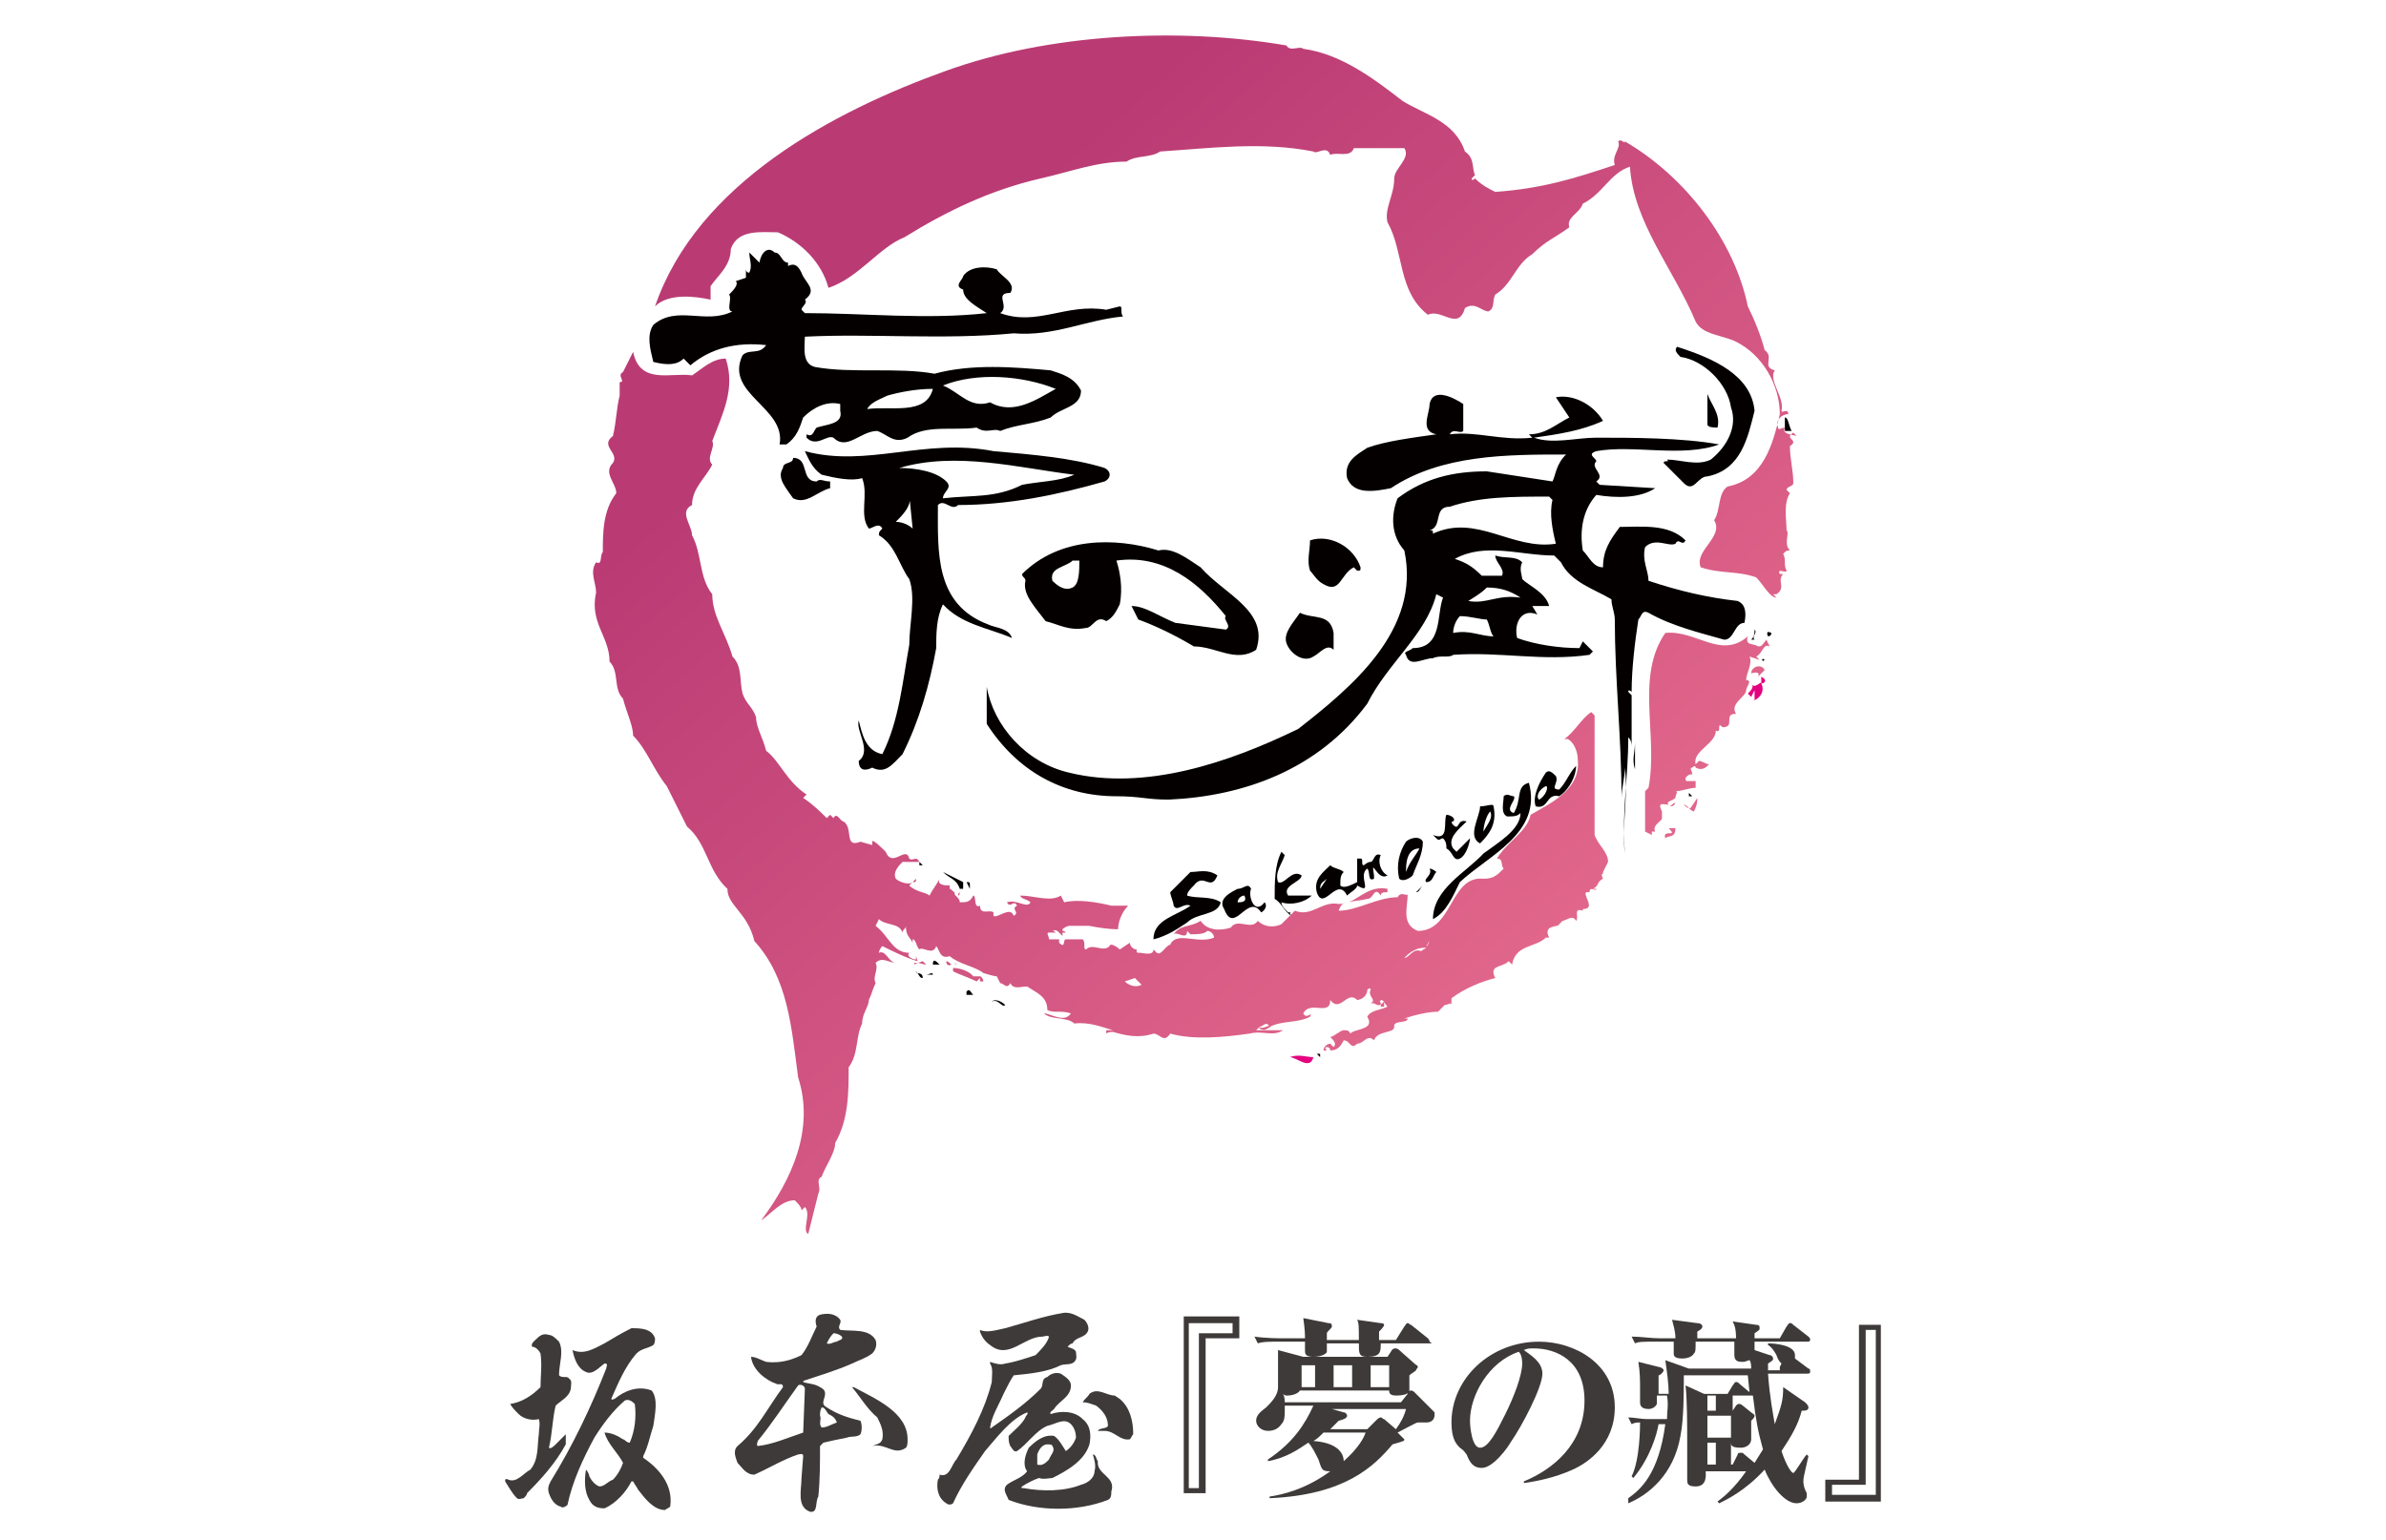 <?xml version="1.0" encoding="utf-8"?>
<!-- Generator: Adobe Illustrator 26.5.3, SVG Export Plug-In . SVG Version: 6.00 Build 0)  -->
<svg version="1.1" id="レイヤー_1" xmlns="http://www.w3.org/2000/svg" xmlns:xlink="http://www.w3.org/1999/xlink" x="0px"
	 y="0px" viewBox="0 0 141.7 91.5" style="enable-background:new 0 0 141.7 91.5;" xml:space="preserve">
<style type="text/css">
	.st0{fill:#3E3A39;}
	.st1{fill:#040000;}
	.st2{fill:#E4007F;}
	.st3{fill:url(#SVGID_1_);}
	.st4{fill:url(#SVGID_00000084498735661592791310000011685243563909966520_);}
	.st5{fill:url(#SVGID_00000127027689596537210350000015513665280877760144_);}
	.st6{fill:url(#SVGID_00000070803491943385812010000013322857122178921121_);}
	.st7{fill:url(#SVGID_00000029022308277936669140000002140282408400679059_);}
	.st8{fill:url(#SVGID_00000054259783560634394420000018285652181049515139_);}
	.st9{fill:url(#SVGID_00000181778702895013316360000017271394722215855493_);}
	.st10{fill:url(#SVGID_00000145029346527472960050000014561295225082634393_);}
	.st11{fill:url(#SVGID_00000139251511066377039260000012074901159693186439_);}
	.st12{fill:url(#SVGID_00000132788596567748424880000005129983114451154869_);}
	.st13{fill:url(#SVGID_00000173871786822658905670000014464553119073748617_);}
	.st14{fill:url(#SVGID_00000040572797033525697640000002504403233939795082_);}
	.st15{fill:url(#SVGID_00000042010595022303814080000003708303935924262817_);}
	.st16{fill:url(#SVGID_00000166647540566612353100000003274613668575191183_);}
	.st17{fill:url(#SVGID_00000056413478721746407540000002085510552231644565_);}
	.st18{fill:url(#SVGID_00000104705724201850520040000011923567846130053564_);}
	.st19{fill:url(#SVGID_00000122001517766623432400000008124505259228167324_);}
	.st20{fill:url(#SVGID_00000104706167921919663530000000825091964161016217_);}
	.st21{fill:url(#SVGID_00000008845657249063783390000000757058694855958144_);}
	.st22{fill:url(#SVGID_00000170242574313501595490000004297621923056365981_);}
	.st23{fill:url(#SVGID_00000093861219249775806100000010639941727603115649_);}
	.st24{fill:url(#SVGID_00000089567225587399166020000016209742948266339466_);}
	.st25{fill:url(#SVGID_00000124857635903767074010000000965689201747489975_);}
</style>
<g>
	<g>
		<path class="st0" d="M49.1,83.6c-0.4-0.2-0.1-0.5-0.1-0.8c0-0.2-0.1-0.3-0.3-0.4c-0.3-0.2-0.7-0.2-1-0.3c0-0.1,0.1-0.1,0.1-0.1
			c0.9-0.3,1.9-0.6,2.8-1c0.4-0.2,0.8-0.3,1.2-0.6c0.2-0.2,0.3-0.5,0.2-0.8c-0.4-0.7-1.4-0.5-2.1-0.6c-0.2-0.2,0.1-0.4,0-0.6
			c-0.3-0.4-0.8-0.4-1.2-0.3c-0.3,0.1-0.3,0.4-0.2,0.7c-0.3,0.6-0.5,1.2-0.9,1.7c-0.6,0.3-1.3,0.5-2.1,0.4c-0.3-0.1-0.6-0.3-0.9-0.3
			c0.1,0.8,0.9,1.4,1.5,1.6c0.1,0.1,0.4-0.1,0.4,0.2c-0.9,1.2-1.5,2.5-2.7,3.5c-0.3,0.3-0.1,0.7,0,1c0.3,0.3,0.5,0.7,1,0.7
			c0.9-0.4,1.7-0.9,2.6-1.2c0.1,0,0.3-0.1,0.3,0.1l-0.1,1.3c0,0.7-0.3,1.7,0.5,2c0.5,0.1,0.3-0.6,0.5-0.9c0.1-1,0.1-2,0.1-3l0.2-0.2
			c0.4-0.1,0.9-0.2,1.4-0.3c0.2-0.1,0.6,0,0.8-0.2c0.1-0.2,0.1-0.6,0-0.8C50.3,84.2,49.7,84,49.1,83.6z M49.5,79.2
			c0.2,0,0.4,0.1,0.5,0.2c0.1,0.2-0.2,0.2-0.3,0.3c-0.2,0-0.4,0.2-0.6,0.1C49.2,79.6,49.3,79.4,49.5,79.2z M47.7,85.1
			c-0.9,0.3-1.8,0.7-2.7,0.8c-0.1-0.1,0-0.2,0-0.3c0.9-1.1,1.6-2.2,2.4-3.3c0.1-0.1,0.4,0,0.4,0.2L47.7,85.1z M49.7,84.5
			c-0.3,0.1-0.6,0.3-0.9,0.3c-0.2-0.2,0-0.5-0.1-0.7c0-0.2,0-0.3,0.1-0.5c0.2,0,0.3,0.3,0.4,0.4C49.4,84.1,49.6,84.2,49.7,84.5
			L49.7,84.5z"/>
		<path class="st0" d="M65.2,86.8c-0.1-0.1-0.1-0.4-0.3-0.4c0.1,0.3,0.2,0.7,0.1,1c0,0.4-0.4,0.7-0.8,0.8c-1,0.4-2.3,0.4-3.4,0.2
			c-0.1,0-0.2,0-0.1-0.1c0.3-0.2,0.7-0.4,1-0.5c0.3,0.1,0.6,0,0.8,0c0.8-0.4,1.9-1,2.2-2c0.1-0.5,0.1-1.1-0.4-1.5
			c-0.5-0.5-1.3-0.5-1.9-0.3c-0.1-0.1,0.1-0.2,0.2-0.3c0.3-0.5,1-0.7,1-1.4c0-0.3-0.3-0.5-0.6-0.7c-0.3-0.1-0.6,0-0.8,0.2
			c-0.4,0.1-0.2,0.5-0.4,0.7c-0.9,0.9-1.9,1.6-2.9,2.3c0,0-0.1,0.1-0.1,0c0.1-0.7,0.5-1.3,0.8-2c0.2-0.4,0.4-0.8,0.6-1.1
			c1-0.1,2-0.2,2.8-0.6c0.3-0.1,0.6,0,0.8-0.2c0.2-0.2,0.1-0.4,0.1-0.6c-0.1-0.2-0.3-0.2-0.5-0.3c0.1-0.1,0.2-0.2,0.3-0.2
			c0.2-0.4,0.7-0.3,0.9-0.7c0.1-0.2,0-0.5-0.2-0.7c-0.4-0.2-0.8-0.5-1.3-0.4c-1.2,0.2-2.3,0.6-3.4,0.9c-0.5,0.1-1.1,0.3-1.5,0.1
			l0,0.1c0.1,0.3,0.3,0.6,0.6,0.8c1.1,0.9,2-0.5,3.1-0.5c0.1,0,0.3-0.1,0.4,0c-0.1,0.4-0.5,0.8-0.8,1.1c-0.6,0.2-1.2,0.4-1.8,0.5
			c-0.3,0.1-0.6,0-0.9-0.1v0.1c0.2,0.3,0.1,0.7,0.1,1.1c-0.4,1.6-1.2,3.1-2.1,4.6c-0.3,0.3-0.4,1.1-1,0.9c0,0.1,0,0.2-0.1,0.3
			c-0.1,0.5,0,1.1,0.5,1.4c0.1,0.1,0.3,0.1,0.4,0c0.5-1.1,1.2-2.1,1.9-3.1c0.7-0.8,1.5-1.9,2.5-2.3c0.1,0.1-0.1,0.2-0.1,0.3
			c-0.2,0.4-0.7,0.8-1,1.1c0,0.2,0,0.4,0.1,0.6c0.1,0.1,0.2,0.4,0.4,0.3c0.6-0.4,1.1-1.2,1.8-1.5c0.5-0.1,1-0.5,1.4-0.1
			c0.2,0.2,0.3,0.5,0.3,0.8c-0.1,0.3-0.3,0.6-0.6,0.8c-0.2-0.3-0.4-0.7-0.7-0.9c-0.6-0.1-1.1,0.3-1.5,0.7c-0.2,0.4-0.4,1-0.1,1.4
			c-0.3,0.4-0.8,0.5-1.2,0.8c-0.3,0.3,0,0.6,0.1,0.9c1.8,0.7,4.1,0.7,5.9,0c0.2-0.1,0.2-0.3,0.2-0.5C66.3,87.7,65.1,87.6,65.2,86.8z
			 M61.6,86.4c0.1-0.3,0.3-0.6,0.6-0.6c0.1,0,0.3,0,0.3,0.1c0.2,0.3-0.1,0.5-0.2,0.8c-0.2,0.2-0.4,0.4-0.7,0.3
			C61.6,86.9,61.6,86.6,61.6,86.4z"/>
		<path class="st0" d="M38.2,86.6l0-0.1c0.3-0.6,0.4-1.2,0.6-1.8c0.1-0.7,0.3-1.6-0.1-2.1c-0.8-0.3-1.6,0-2.2,0.5
			c-0.1,0-0.1,0.1-0.2,0c0.4-0.9,0.8-1.9,1.5-2.7c0.3-0.3,0.7-0.3,1-0.5c0.1-0.1,0.1-0.3,0.1-0.4c-0.2-0.6-0.9-0.6-1.4-0.6
			c-0.6,0.3-1.1,0.6-1.6,0.9c-0.6,0.3-1.2,0.7-1.9,0.4c0.1,0.5,0.3,1.1,0.8,1.3c0.4,0.2,0.8-0.3,1.1-0.5l0.1,0c0.1,0.1,0,0.2,0,0.3
			c-0.9,2.3-2,4.6-3.3,6.7c-0.1,0.2-0.2,0.4-0.1,0.7c0.1,0.3,0.3,0.7,0.7,0.8c0.1,0.1,0.3,0,0.4-0.1c0.3-1.4,0.9-2.7,1.6-4
			c0.5-0.8,1.1-1.6,1.8-2.2c0.2-0.1,0.4,0,0.6,0.2c0.1,0.8,0,1.6-0.3,2.3c-0.2,0-0.3-0.2-0.4-0.2c-0.3-0.2-0.7-0.4-1.1-0.4
			c0.2,0.7,0.8,1.2,1.1,1.8c-0.1,0.3-0.3,0.7-0.6,1c-0.3,0.1-0.5,0.4-0.8,0.4c-0.3-0.1-0.5-0.4-0.6-0.6c0-0.1-0.1-0.3-0.2-0.4
			c-0.1,0.6-0.1,1.3,0.2,1.8c0.2,0.4,0.5,0.5,0.9,0.5c0.7-0.3,1.3-1,1.6-1.6h0.1c0.1,0.2,0.2,0.3,0.3,0.5c0.4,0.5,0.9,1.2,1.6,1.2
			c0.1-0.1,0.2-0.1,0.3-0.2C40,88.2,39.1,87.2,38.2,86.6z"/>
		<path class="st0" d="M33.6,85.2c-0.2,0.2-0.4,0.4-0.6,0.6c-0.1,0.1-0.3,0.3-0.4,0.2c0.2-0.8,0.2-1.7,0.4-2.5
			c0.3-0.3,0.8-0.5,0.9-1c0-0.2,0.1-0.5-0.1-0.6c-0.1-0.2-0.4,0-0.6-0.2c0-0.7,0.3-1.4,0-2c-0.2-0.2-0.4-0.4-0.6-0.4
			c-0.3-0.1-0.5,0-0.7,0.2c-0.1,0.1-0.4,0.3-0.3,0.5c0.2,0,0.4,0.2,0.5,0.4c0.1,0.7,0,1.4,0,2c-0.5,0.5-1.1,0.9-1.8,1
			c0.1,0.2,0.3,0.4,0.5,0.6c0.3,0.3,0.8,0.4,1.2,0.3c0.1,0.3,0,0.6,0,0.9c-0.1,0.7,0,1.5-0.5,2.1c-0.4,0.2-0.8,0.8-1.3,0.6
			C30,87.8,30,87.9,30,88c0.2,0.3,0.4,0.7,0.7,1c0.1,0.1,0.3,0,0.4,0c0.1-0.1,0.2-0.2,0.2-0.3c0.9-0.9,1.7-1.8,2.3-2.9
			C33.6,85.6,33.6,85.3,33.6,85.2z"/>
		<path class="st0" d="M50.7,82.4l-0.1,0c0.5,0.6,0.9,1.3,1.5,1.8c0.2,0.4,0.4,0.8,0.3,1.3c-0.1,0.3-0.4,0.3-0.6,0.4c0,0,0,0,0,0
			c0.8-0.2,1.3,0.6,2,0.1c0.1-0.1,0.1-0.3,0.1-0.5C53.9,83.9,52,83.1,50.7,82.4z"/>
		<path class="st0" d="M66.5,83.1l-0.3-0.2c-0.5,0-1-0.5-1.5-0.1c-0.1,0.2-0.3,0.3-0.4,0.5c0.3,0,0.5,0.1,0.8,0.2
			c0.4,0.3,0.7,0.7,0.7,1.2c-0.1,0.2-0.5,0.1-0.6,0.3l0.4,0c0.6,0,0.9,0.6,1.5,0.5c0.1-0.1,0.1-0.2,0.2-0.3
			C67.3,84.4,67.1,83.6,66.5,83.1z"/>
	</g>
	<g>
		<path class="st0" d="M73.6,79.5h-2v9.2h-1.3V78.2h3.3V79.5z M73.3,78.6h-2.7v9.8h0.6v-9.2h2V78.6z"/>
		<path class="st0" d="M84.9,79.8H82c0,0.5,0,0.8-0.8,0.8c-0.5,0-0.5-0.2-0.5-0.8h-1.9c0,0.1,0,0.5,0,0.5c0,0.1-0.3,0.3-0.8,0.3
			c-0.5,0-0.5-0.2-0.5-0.4c0,0,0-0.3,0-0.5h-1.5c-0.7,0-1,0-1.3,0.1l-0.2-0.4c0.7,0.1,1.5,0.1,1.7,0.1h1.3c0-0.2,0-0.5-0.1-1.2
			l1.5,0.3c0.1,0,0.2,0,0.2,0.2c0,0.1-0.3,0.3-0.3,0.4v0.4h1.9c0-0.8,0-1-0.1-1.2l1.4,0.2c0.2,0,0.2,0.1,0.2,0.1
			c0,0.1-0.2,0.3-0.3,0.4v0.5h1l0.5-0.8c0.1-0.1,0.1-0.2,0.2-0.2c0.1,0,0.1,0.1,0.2,0.1l1,0.8c0,0,0.1,0.1,0.1,0.2
			C85.1,79.8,85,79.8,84.9,79.8z M84.7,84.5c-0.1,0-0.1,0-0.5,0c-0.1,0-0.8,0.4-1.2,0.6l0.2,0.2c0.1,0.1,0.2,0.2,0.2,0.2
			c0,0.1,0,0.1-0.7,0.3c-1.1,1.3-2.8,3-7.3,3.2v-0.1c0.7-0.1,2.1-0.4,3.6-1.5c-0.5,0-0.5-0.1-0.7-0.7c-0.2-0.4-0.4-0.8-0.6-1
			c-0.6,0.4-1.3,0.9-2.4,1.1l0-0.1c1.5-1,2.2-2.1,2.7-3.2h-1.7c0,0.1,0,0.2,0,0.3c0,0.3,0,0.6-0.2,0.8c-0.2,0.3-0.5,0.4-0.8,0.4
			c-0.4,0-0.7-0.3-0.7-0.6c0-0.3,0.2-0.5,0.6-0.8c0.3-0.3,0.7-0.7,0.7-1.2h0c0-0.1,0-0.6,0-0.8c0-0.3,0-1.1,0-1.4l1.5,0.4h5l0.2-0.3
			c0.1-0.2,0.2-0.2,0.3-0.2c0.1,0,0.2,0.1,0.2,0.1L84,81c0.1,0.1,0.2,0.1,0.2,0.2c0,0.1-0.1,0.1-0.1,0.2c-0.1,0.1-0.3,0.2-0.4,0.3
			c0,0.1,0,0.9,0,0.9c0,0.3-0.7,0.3-0.8,0.3c-0.4,0-0.4-0.2-0.4-0.3h-5.3c-0.1,0.2-0.5,0.3-0.7,0.3c-0.2,0-0.2,0-0.3-0.1
			c0.1,0.2,0.1,0.4,0.1,0.5h6.9l0.4-0.5c0-0.1,0.1-0.2,0.2-0.2c0.1,0,0.2,0.1,0.2,0.1l1.1,1.1c0.1,0.1,0.1,0.1,0.1,0.2
			C85.2,84.5,84.8,84.5,84.7,84.5z M78.1,81.1h-0.8v1.3h0.8V81.1z M78.6,85.1c-0.2,0.2-0.4,0.4-0.6,0.5c1.4,0.1,1.8,0.7,1.8,1.2
			c0.9-0.8,1.2-1.4,1.3-1.7H78.6z M79.1,83.7l0.7,0.2c0.1,0,0.2,0.1,0.2,0.2c0,0.1-0.1,0.2-0.5,0.3c-0.2,0.2-0.3,0.3-0.5,0.5h2.2
			l0.5-0.5c0.1-0.1,0.2-0.2,0.3-0.2s0.1,0.1,0.2,0.1l0.7,0.6c0.3-0.4,0.5-0.8,0.6-1.2H79.1z M80.3,81.1h-1.1v1.3h1.1V81.1z
			 M82.5,81.1h-1.1v1.3h1.1V81.1z"/>
		<path class="st0" d="M93.4,87.3c-1.1,0.5-2.2,0.7-2.9,0.8l0-0.1c1.7-0.7,3.6-2.2,3.6-4.8c0-2.4-1.7-3.1-3-3.1
			c-0.3,0-0.4,0-0.6,0.1c0.4,0.3,1.1,0.7,1.1,1.4c0,0.8-1.2,3.1-1.9,4.1c-0.1,0.2-1,1.5-1.7,1.5c-0.5,0-0.7-0.3-0.9-0.8
			C87,86.3,87,86.2,86.7,86c-0.2-0.2-0.5-0.5-0.5-1.5c0-2.6,2.3-4.8,5.2-4.8c2.1,0,4.5,1.3,4.5,3.9C95.9,85.8,94.3,86.9,93.4,87.3z
			 M90.2,80.3c-1.8,0.6-2.9,2.6-2.9,4.1c0,0.3,0.1,1.6,0.6,1.6c0.5,0,1-1,1.5-2c0.5-1,1-2.3,1-3C90.4,80.6,90.3,80.4,90.2,80.3z"/>
		<path class="st0" d="M105.7,81.2l0.1-0.2c-0.1-0.1-0.2-0.2-0.3-0.5c-0.1-0.2-0.3-0.5-0.5-0.6l0-0.1c0.4,0,1.6,0.1,1.6,0.7
			c0,0.1,0,0.2,0,0.2l0.8,0.6c0.1,0,0.1,0.1,0.1,0.2c0,0.1-0.1,0.1-0.2,0.1H105c0.1,1.4,0.3,2.4,0.4,3c0.4-1.1,0.5-1.4,0.5-2.2
			l1.3,0.9c0.1,0.1,0.2,0.2,0.2,0.3c0,0.2-0.2,0.2-0.4,0.2c-0.2,0.8-0.6,1.5-1.2,2.4c0.3,0.9,0.6,1.3,0.7,1.3c0.1,0,0.6-0.9,0.8-1.1
			l0.1,0.1c-0.3,1.3-0.3,1.3-0.3,1.5c0,0.3,0.1,0.5,0.2,0.7c0,0.1,0,0.2,0,0.2c0,0.2-0.3,0.4-0.6,0.4c-0.7,0-1.5-1-1.9-2
			c-1.2,1.3-2.3,1.8-2.7,2l-0.1-0.1c0.4-0.3,1-0.8,1.7-1.8h-2.4c0,0.2,0.1,0.9-0.6,0.9c-0.5,0-0.5-0.2-0.5-0.4c0-0.1,0-0.2,0-0.3
			c0-0.7,0-1.7,0-2c0-0.8,0-2.5-0.1-3.3l1.1,0.5h1.4l0.3-0.5c0.1-0.1,0.1-0.2,0.2-0.2c0.1,0,0.1,0,0.2,0.1l0.6,0.5l-0.1-1h-3.8
			c0,1,0,2.6-0.2,3.6c-0.4,2.3-1.9,3.5-3.1,4L96.7,89c0.7-0.5,1.8-1.4,2.2-4.4h-0.4c-0.1,0.6-0.5,2-1.5,3.2l-0.1-0.1
			c0.5-1,0.5-3,0.5-3.2c-0.2,0-0.3,0-0.5,0.1l-0.2-0.4c0.3,0,0.8,0.1,1.1,0.1h1.2c0-0.5,0.1-0.8,0-1.4h-0.6c0,0.1,0,0.4,0,0.5
			c-0.1,0.2-0.3,0.3-0.5,0.3c-0.5,0-0.5-0.3-0.5-0.4c0-0.2,0-0.9,0-1c0-0.2,0-0.8-0.1-1.4l1.2,0.3c0.1,0,0.3,0.1,0.3,0.2
			c0,0.1-0.2,0.3-0.3,0.3v1.1h0.6c0-0.6-0.1-1.3-0.2-2l1.4,0.5h3.7c0-0.1,0-0.4-0.1-0.5c-0.1,0-0.2,0.1-0.4,0.1
			c-0.2,0-0.5,0-0.5-0.4c0-0.1,0-0.7,0-0.8h-2.3c0,0.5,0,0.6-0.1,0.7c-0.1,0.2-0.4,0.3-0.7,0.3c-0.5,0-0.5-0.2-0.5-0.3
			c0-0.1,0-0.6,0-0.7h-1.1c-0.7,0-1,0-1.2,0.1l-0.2-0.4c0.6,0,1.1,0.1,1.7,0.1h0.9c0-0.4-0.1-0.7-0.2-1.1l1.5,0.2
			c0.2,0,0.3,0.1,0.3,0.2c0,0.1-0.1,0.2-0.3,0.3v0.4h2.3c0-0.6-0.1-0.8-0.2-1l1.4,0.2c0.2,0,0.2,0.1,0.2,0.2s0,0.1-0.3,0.3v0.3h1.5
			l0.4-0.7c0.1-0.1,0.1-0.2,0.2-0.2c0.1,0,0.1,0,0.2,0.1l0.9,0.7c0.1,0.1,0.1,0.1,0.1,0.2c0,0.1-0.1,0.1-0.2,0.1h-3.1
			c0,0.2,0,0.3,0,0.5l0.9,0.3c0.1,0,0.2,0.1,0.2,0.2c0,0.1,0,0.1-0.3,0.3c0,0.2,0,0.3,0,0.4H105.7z M101.9,83.8v-0.9h-0.5v0.9H101.9
			z M102.8,85.4v-1.3h-1.4v1.3H102.8z M101.4,85.7V87h0.5v-1.3H101.4z M102.8,85.7V87h0.1l0.3-0.6c0-0.1,0.1-0.1,0.2-0.1
			c0.1,0,0.1,0,0.2,0.1l0.6,0.5c0.2-0.3,0.3-0.5,0.5-0.8c-0.3-1.1-0.4-1.6-0.6-3.2h0h-1.2v0.9l0.2-0.3c0.1-0.1,0.1-0.1,0.2-0.1
			c0,0,0.1,0,0.2,0.1l0.5,0.4c0.1,0.1,0.2,0.1,0.2,0.2c0,0.1-0.1,0.2-0.2,0.3v1.1c0,0.3-0.3,0.5-0.6,0.5
			C102.9,86,102.8,85.9,102.8,85.7L102.8,85.7z"/>
		<path class="st0" d="M108.4,87.9h2v-9.2h1.3v10.5h-3.3V87.9z M108.7,88.8h2.7V79h-0.6v9.2h-2V88.8z"/>
	</g>
</g>
<g>
	<path class="st1" d="M104.2,24.4c-0.4,1.6-0.8,3.5-2.8,3.9c-0.6,0-0.8,1-1.4,0.4l-1.2-1.2c0-0.2,0.4,0,0.2-0.2c0.8,0,1.8,0.4,2.6,0
		c1-0.8,1.6-2,1.2-3.1c-0.2-1.4-1.6-2.8-3-3c-0.2-0.2-0.4-0.4-0.2-0.6C101.8,21.3,104,22.3,104.2,24.4z"/>
	<path class="st1" d="M46,15c0.4,0,0.4,0.6,0.8,0.6v0.2c0.4-0.2,0.6,0,0.8,0.4c0.2,0.6,1,1,0.2,1.6c0.2,0.2-0.2,0.4-0.2,0.6l0.2,0.2
		c3.5,0,7.3,0.4,10.8,0c-0.6-0.4-1.4-0.8-1.4-1.4c-0.6-0.2,0-0.6,0-0.8c0.4-0.6,1.4-0.6,2-0.4c0.2,0.4,1.2,0.8,0.8,1.4
		c-1,0,0,0.8-0.6,1.2c2.2,0.8,3.9-0.6,6.3-0.2l0.8-0.2c0.2,0,0,0.4,0.2,0.6c-2.2,0.2-4.1,1.2-6.5,1c-4.1,0.4-8.5,0-12.4,0.2
		c0,0.6-0.2,1.6,0.6,1.8c2.2,0.4,4.9,0,7.1,0.4c2.2-0.6,4.7-0.4,6.9-0.2c0.6,0.2,1.4,0.4,1.8,1.2c0,1-1.2,1-1.8,1.6
		c-1,0.4-2,0.4-3,0.8c-0.4-0.2-0.8,0.2-1.4-0.2c-1.4,0.2-3-0.2-4.1,0.6c-0.8,0.4-1.2-0.2-1.8-0.4c-1,0-1.8,1.2-2.6,0.4
		c-0.4-0.2-1,0.6-1.6,0v-0.2c0.4,0.2,0.4-0.2,0.6-0.4c0.6-0.2,1.6-0.2,1.4-1v-0.4c-0.8-0.2-1.6,0.2-2.2,0.8c-0.2,0.6-0.4,1.2-1,1.6
		h-0.4c0.4-2.2-3.3-3-2.2-5.3c0.4-0.4,1,0,1.4-0.6c-1.8-0.2-3.3,0.2-4.5,1.2l-0.4-0.4c-0.4,0.4-1,0.4-1.8,0.2
		c-0.2-0.8-0.4-1.6,0-2.2c1.4-1.2,3.1,0,4.7-0.8c-0.4,0,0-0.8-0.2-1c0.2-0.2,0.6-0.6,0.4-0.8l0.6-0.2V16c0,0,0,0.2,0.2,0.2
		c0.2-0.4,0-0.8,0-1.2l0.6,0.6C45.2,15,45.6,14.6,46,15z M56,22.9c1,0.4,1.6,1.4,2.8,1c1.4,0.8,2.8-0.2,3.9-0.8
		C60.7,22.3,58,22.1,56,22.9z M52.7,23.5c-0.4,0.2-1,0.4-1.2,0.8c1.4-0.2,3.5,0.4,3.9-1.2C54.4,23.1,53.4,23.3,52.7,23.5z"/>
	<path class="st1" d="M102,25.4c-0.2,0-0.6,0-0.6-0.2v-1.8C101.6,24,102.2,24.6,102,25.4z"/>
	<path class="st1" d="M106.4,25.6H106v-0.8C106.2,24.8,106.2,25.2,106.4,25.6z"/>
	<path class="st1" d="M48.5,28.6c0.2-0.2,0.4,0,0.8,0V29c-0.8,0.2-1.4,1-2.2,0.6c-0.4-0.6-1-1.2-0.6-1.8c0-0.4,0.6-0.2,0.6-0.6
		C48.1,27.2,47.5,28.6,48.5,28.6z"/>
	<polygon class="st1" points="106,28.2 106,27.6 106,27.8 	"/>
	<path class="st1" d="M65.6,27.8c0.4,0.2,0.4,0.6,0,0.8c-2.8,0.8-5.7,1.4-8.7,1.4c-0.4,0.4-0.8-0.4-1.2,0c0,2.8-0.2,5.9,3,7.1
		c0.4,0.2,1.2,0.2,1.4,0.8c-1.4-0.6-3-0.8-4.1-2c-0.4,0.8-0.4,1.8-0.4,2.6c-0.4,2.2-1,4.3-2,6.3c-0.6,0.6-1,1.2-1.8,0.8
		c-0.4,0.2-0.8,0.2-0.8-0.4c0.8-0.6-0.2-1.8,0-2.4c0.2,0.8,0.4,1.8,1.4,2c1-2,1.2-4.3,1.6-6.5c0-1.2,0.4-2.8,0-3.9
		c-0.6-0.8-0.8-2-1.8-2.6c0-0.2,0-0.2,0.2-0.4c-0.2-0.4-0.6,0-0.8,0c-0.6-0.8,0-2-0.4-3c-0.6,0.2-1.6,0-2.4-0.2
		c-0.6-0.4-0.8-1-1-1.4c3.7,1,7.1-0.8,11.2,0C61.3,27,63.7,27.2,65.6,27.8z M53.4,27.8c1,0,2.2,0.2,2.8,0.8c0.4,0.4-0.2,0.6-0.2,1
		c1.8-0.2,3.1,0,4.7-0.8c1-0.2,2.2-0.2,3.1-0.6C60.5,27.8,56.8,26.8,53.4,27.8z M54,29l-0.2-0.4l0,0C54,28.8,54.2,28.8,54,29z
		 M54,29.4c0.2,0.6-0.4,1.2-0.8,1.6c0.4,0,0.8,0.2,1,0.4L54,29.4z"/>
	<path class="st1" d="M80.8,33.7L80.8,33.7c0,0.2,0,0.2-0.2,0.2l-0.2-0.2c-0.8,0.4-0.8,1.6-1.8,1c-0.4-0.2-0.6-0.6-0.8-0.8
		c-0.2-0.6,0-1.2,0-1.8C79,31.7,80.4,32.5,80.8,33.7z"/>
	<path class="st1" d="M93,32.3v0.4V32.3z"/>
	<path class="st1" d="M71.3,33.7c1.4,1.6,4.1,2.6,3.3,4.9c-1.2,0.8-2.4-0.2-3.7-0.2c-1-0.6-2.2-1.2-3.3-1.6L67.2,36
		c0.8,0,1.6,0.6,2.6,1l3,0.4c0.4-0.2-0.2-0.6,0-0.8c-1.6-2-3.7-3.7-6.5-3.3c0.2,0.6,0.4,1.6,0.2,2.6c-0.2,0.4-0.4,0.8-0.8,1
		c-0.6-0.4-0.8,0.4-1.2,0.4c-1,0.2-1.6-0.2-2.4-0.4c-0.6-0.8-1.4-1.6-1.2-2.4c0-0.2-0.2-0.2-0.2-0.4c2.2-2.2,5.5-2.2,8.1-1.4
		C69.6,32.5,70.4,33.1,71.3,33.7z M71.7,34.9l-3-2C70,33.3,71,33.9,71.7,34.9z M63.7,33.3c-0.4,0.4-1.4,0.4-1.2,1.2
		c0.4,0.4,0.8,0.6,1.2,0.4s0.4-1,0.4-1.6C64.3,33.3,63.9,33.3,63.7,33.3z"/>
	<path class="st1" d="M105.2,36.2C105.4,36.2,105.2,36.2,105.2,36.2H105H105.2z"/>
	<path class="st1" d="M79.2,37.6v1c-0.4-0.4-0.8,0.2-1.2,0.4c-0.6,0.4-1.4-0.2-1.6-0.8c-0.2-0.6,0.4-1.2,0.8-1.8
		C78,36.8,79,36.4,79.2,37.6z"/>
	<g>
		<path class="st1" d="M97.1,45.7v-1.6C97.1,44.7,96.9,45.1,97.1,45.7z"/>
		<path class="st1" d="M97.1,43.9v0.2V43.9z"/>
		<path class="st1" d="M96.3,48.8c0-0.6,0-1.2,0-1.8C96.3,47.7,96.3,48.2,96.3,48.8z"/>
		<path class="st1" d="M103.2,35.7c-1.8-0.2-3.5-0.6-5.3-1.2c0-0.6-0.4-1.2-0.2-2c0.6-0.6,1.4,0,1.8-0.2c0.2-0.4,0.4,0.2,0.6-0.2
			c-1-1-2.6-0.8-3.9-0.8c-0.6,0.8-1,1.4-1,2.4c-0.6,0-0.8-0.6-1.2-1c-0.2-1.2,0-2.4,0.8-3.3c1.2,0.2,2.6,0.2,3.5-0.4L95,28.8
			l-0.2-0.2c0.6-0.4-0.4-0.8,0-1.2c0-0.2-0.6-0.4,0-0.6c2.2-0.4,5.1,0.4,7.3-0.4C99.9,26,96.9,26,94.8,26c-1.2,0-2.6,0.4-3.7,0
			c1.4-0.2,2.8-0.4,4.1-1c-0.6-1-1.8-1.6-2.8-1.4l0.8,1.2c-0.8,0.4-1.4,1-2.4,1L91,26c-1.8,0.2-3.3-0.4-4.9-0.2
			c0.2-0.4,0.6,0,0.8-0.2c0-0.6,0-1.2,0-1.6c-0.6-0.4-1.8-1-2,0c0,0.6-0.6,1.6,0.4,1.8c-1.4,0.2-3,0.4-4.1,0.8
			c-0.6,0.4-1.4,0.8-1.2,1.8c0.4,1,1.6,0.8,2.6,0.6c3-2,6.9-2,10.4-2c-0.6,0.6-0.6,1.2-0.8,1.6L88.3,28c-2,0-3.7,0.4-5.3,1.6
			c-0.4,1-0.4,2.2,0.4,3.1c1,4.7-3.1,8.1-6.3,10.6c-4.1,2-9.1,3.7-13.6,2.6c-2.6-0.6-4.5-2.8-4.9-5.1v2.2c1.8,2.8,4.5,4.3,7.7,4.3
			c1.4,0,1.8,0.2,3.1,0.2c4.5-0.2,8.9-1.8,11.8-5.7c1.2-2.4,3.5-4.1,4.1-6.5l0.4,0.2c-0.4,1,0,3-1.8,3c-0.2,0.2-0.6,0.2-0.4,0.4
			c0.2,0.8,1,0.2,1.6,0.2c0.4-0.2,1,0,1.2-0.2c2.8-0.2,5.3,0.4,8.1,0l0.2-0.2c-0.2-0.2-0.4-0.4-0.6-0.6l-0.2,0.4
			c-1.2,0-2.6-0.2-3.7-0.6l0,0c-0.2-0.8,0.2-1.8,1.2-1.4L91,36h1c-0.2-0.8-1.2-1.2-1.6-1.6c0-0.2-0.2-0.6,0-1
			c-0.4-0.4-1-0.2-1.6-0.4c0,0.4,0.6,0.8,0.4,1.2h-1.2c-0.6-0.6-1-0.8-1.6-1c1.8-1,3.9-0.2,5.9-0.2l0.4,0.4c0.6,1.2,2,1.6,3,2.2
			c0,0.4,0.2,0.8,0.2,1.2c0,3.5,0.4,7.1,0.4,10.6c0-0.6,0.2-1.2,0.2-1.8c0.2,1.8-0.2,3.5,0,5.1c-0.2-2.4,0.2-4.5,0.2-6.9
			c0.2,0.2,0.2,0.4,0.2,0.6v-3.1l-0.2-0.2c0-0.2,0.2,0,0.2,0c0-1.4,0.2-3,0.4-4.3c0.2-0.2,0.2-0.6,0.6-0.4c1.4,0.8,3.1,1.2,4.5,1.6
			c0.6,0,0.6-1,1.2-1C103.8,36,103.4,35.8,103.2,35.7z M88.3,34.9c0.8,0,1.4,0.2,2,0.6c-1.4-0.2-2,0.4-3.1,0.2
			C87.5,35.5,87.9,35.3,88.3,34.9z M86.7,36.6c0.6,0,1.2,0.2,1.6,0.2c0.2,0.4,0.2,0.8,0.4,1c-0.8,0-1.4-0.4-2.4-0.2
			C86.3,37.2,86.5,36.8,86.7,36.6z M85.1,31.7c0-0.2,0-0.2-0.2-0.2c0.8-0.2,0.2-1.4,1.2-1.4c1.8-0.6,3.7-0.6,5.9-0.6l0.2,0.2
			c-0.2,0.8,0,1.8,0.2,2.6C89.8,32.7,87.7,30.5,85.1,31.7z"/>
	</g>
	<path class="st1" d="M104.2,37.4c0.2,0.2-0.2,0.4,0,0.6H104C104.2,37.8,104.2,37.6,104.2,37.4L104.2,37.4z"/>
	<path class="st1" d="M105.2,37.6c0,0.2-0.2,0.2-0.2,0.2S104.8,37.4,105.2,37.6z"/>
	<path class="st1" d="M104.8,39.2L104.8,39.2C104.6,39.4,104.6,39,104.8,39.2v-0.4V39.2L104.8,39.2z"/>
	<path class="st2" d="M104.6,40.6c0.2,0.4,0,0.8-0.4,1V41l-0.2,0.4l-0.2-0.2c0.2-0.2,0.4-0.4,0.2-0.6
		C104.2,41,104.6,40.4,104.6,40.6L104.6,40.6v-0.4l0,0C105,40.4,104.8,40.6,104.6,40.6z"/>
	<rect x="96.9" y="41" class="st1" width="0" height="2"/>
	<path class="st1" d="M90.8,46.5c0.8,3-2.4,4.3-4.1,5.9c-0.4,0.8-0.8,1.8-1.6,2.2c0-1.8,2-2.8,3-3.9c0.8-0.6,2.2-1.4,2.2-2.4
		c-0.2,0.2-0.4,0.2-0.8,0.2c-0.4-0.2-0.2-0.8-0.2-1.2c0.2-0.2,0.4,0,0.6,0c0.2,0.2-0.6,0.8,0,1C90.4,47.5,90,46.7,90.8,46.5
		L90.8,46.5z"/>
	<path class="st1" d="M92.6,46.9c-0.6,0,0-0.4-0.2-0.8c-0.2-0.2-0.4-0.4-0.6-0.2c-0.4,0.6-0.8,1.4-0.6,2c0.8,0.2,0.6-0.8,1.4-0.6
		c0.6-0.4,1-1.2,1-1.8C93.2,45.9,93,46.5,92.6,46.9z M91.4,47.5c-0.2-0.2,0-0.6,0.4-0.8C92,46.7,91.8,47.3,91.4,47.5z"/>
	<path class="st1" d="M100.5,47.3C100.3,47.3,100.3,47.1,100.5,47.3h-0.2v-0.2L100.5,47.3z"/>
	<path class="st1" d="M100.9,47.1C100.9,47.3,100.9,47.3,100.9,47.1L100.9,47.1L100.9,47.1C100.7,46.9,100.9,47.1,100.9,47.1z"/>
	<path class="st1" d="M68.8,47.3H70H68.8z"/>
	<path class="st1" d="M87.9,47.9c0,0.6-0.8,1.8,0,2.2c0.6-0.6,1-1.2,0.8-2.2C88.7,47.7,88.3,47.9,87.9,47.9z M88.1,49.4
		c0-0.4,0.2-1,0.4-1.2C88.7,48.6,88.3,49,88.1,49.4z"/>
	<path class="st1" d="M86.3,48.8c-0.2,0,0,0.2,0,0.2c0.4,0.4,0.2-0.4,0.8-0.2c-0.4,0.4-1.2,1-0.8,1.6l0.2,0.2l0.8-0.8
		c0,0.2-0.2,1-0.6,1.2c-0.4,0.2-0.4-0.4-0.8-0.6c0-0.2,0-0.4-0.2-0.6c-0.2,0-0.2,0.2-0.4,0l-0.2-0.2c1,0.4,0.6-0.8,0.8-1.2
		C86.1,48.4,86.5,48.6,86.3,48.8z"/>
	<rect x="96.3" y="49.4" class="st1" width="0" height="0.4"/>
	<path class="st1" d="M83.5,50c-0.4,0.6-0.6,1.4-0.4,2.2c0.2,0.2,0.6,0,0.8-0.2c0.2-0.6,0.6-1.2,0.6-2C84.3,49.6,83.7,49.8,83.5,50z
		 M83.5,51.8c0-0.4,0-1.4,0.8-1.4C84.1,50.8,83.7,51.2,83.5,51.8z"/>
	<path class="st1" d="M76.3,50.8c-0.2,0.6-0.6,1-0.4,1.6c0.4,0.2,0.8-0.8,1.4-0.4c0,0.4-1.2,0.6-0.8,1.2h1.4
		c-0.4,0.4-1.2,0.6-1.8,0.4c0,0.2,0.2,0.4,0.4,0.6h0.2c0,0-0.2,0,0,0.2c-0.4-0.2-0.6-0.8-1-1c0-1,0-2,0.4-2.8L76.3,50.8z"/>
	<polygon class="st1" points="54.6,51.4 54.6,51.2 54.8,51.4 	"/>
	<path class="st1" d="M85.3,51.8c-0.2,0.2-0.2,0.6-0.6,0.6c-0.2-0.2,0.4-0.4,0.2-0.8C85.1,51.6,85.3,51.8,85.3,51.8z"/>
	<path class="st1" d="M72.3,52c-0.4,1-0.8-0.2-1.4,0.6c-0.2,0.2-0.4,0.4-0.4,0.6c0.6,0.2,1.4,0,2,0.4c-0.2,0.8-1.4,0.6-2,1.2
		c-0.6,0.4-1.2,0.8-2,1c0-1.2,1.4-1.4,2.2-2c-0.4-0.2-0.8,0.4-1,0c0-0.2-0.2-0.6-0.2-0.8l1.2-1.2C71.2,51.8,71.7,51.6,72.3,52z"/>
	<path class="st1" d="M89.3,51.8c-0.4,0,0,0.6-0.6,0.4C88.7,52,89.1,52,89.3,51.8L89.3,51.8z"/>
	<path class="st1" d="M57.2,52.4C57,52.4,57,52.4,57.2,52.4v0.4H57c-0.2-0.6-0.6-0.6-1-1L57.2,52.4z"/>
	<path class="st1" d="M82.4,52c-0.4-0.2-0.6-0.8-0.4-1.2c-0.4-0.2-0.4,0.4-0.6,0.4l0,0c-0.2,0-0.4,0.2-0.4,0.2c-0.2,0,0-0.4-0.2-0.4
		h-0.2v1.4c-0.4,0.2-0.8,0.4-1,0.2c0-0.4,0-0.6,0.2-0.8c-0.2-0.2-0.6-0.2-0.8-0.4c-0.4,0.4-1,0.8-0.8,1.6c0.4,1.2,1.2-1,1.8,0.2
		c0.2-0.2,0.6-0.4,0.6-0.6c1,0.6,0-0.6,0.6-1c0.2,0.2,0,0.8,0.4,0.6V52C81.4,50.8,81.8,52.4,82.4,52c0.2,0,0.4,0,0.4-0.2
		C82.8,52,82.6,52,82.4,52z M78.4,52.8c0-0.4,0.2-0.4,0.4-0.6l0,0L78.4,52.8z"/>
	<path class="st1" d="M57.6,52.6c0,0.2,0,0.2,0,0.2l-0.2-0.4C57.6,52.4,57.6,52.4,57.6,52.6z"/>
	<path class="st1" d="M84.1,53L84.1,53l0.4-0.4C84.3,52.8,84.3,53,84.1,53z"/>
	<path class="st1" d="M75.1,53.6L75.1,53.6c-0.6,0.8-1-0.4-0.8-0.8c-0.2-0.4-0.4,0-0.8,0c-0.4,0.2-1.2,0.6-0.8,1.2
		c0.6,1.6,1.4-1,2.2,0.2C75.1,54.1,75.3,53.8,75.1,53.6z M73.5,53.6c0-0.2,0.2-0.4,0.4-0.4C74.1,53.6,73.7,53.6,73.5,53.6z"/>
	<polygon class="st1" points="62.9,56.3 62.9,56.1 63.1,56.3 	"/>
	<path class="st1" d="M55.8,57.3h-0.4C55.4,56.9,55.6,57.1,55.8,57.3z"/>
	<path class="st1" d="M54.8,58.1c-0.2,0-0.2-0.2-0.4-0.4C54.4,57.9,54.8,57.7,54.8,58.1z"/>
	<path class="st1" d="M55.4,57.9L55.4,57.9H55C55.2,57.9,55.4,57.7,55.4,57.9z"/>
	<polygon class="st1" points="68,58.1 68.2,58.1 68.2,58.1 	"/>
	<path class="st1" d="M57.8,59.1h-0.4v-0.2C57.6,58.7,57.6,58.9,57.8,59.1z"/>
	<path class="st1" d="M59.7,59.7c-0.2,0.2-0.4-0.4-0.8-0.2C59.1,59.3,59.5,59.5,59.7,59.7z"/>
	<path class="st1" d="M65.8,60.2H66H65.8z"/>
	<path class="st1" d="M80.2,60.2h0.4H80.2z"/>
	<g>
		<linearGradient id="SVGID_1_" gradientUnits="userSpaceOnUse" x1="63.896" y1="8.489" x2="109.796" y2="60.128">
			<stop  offset="0" style="stop-color:#BA3B74"/>
			<stop  offset="1" style="stop-color:#EC7291"/>
		</linearGradient>
		<path class="st3" d="M106,25.4c-0.2,0-0.4,0.2-0.4,0c-0.2-0.4,0.2-0.8,0.6-0.8c0-0.4-0.4,0-0.4-0.2c0.2-0.8-0.8-1.8-0.4-2.4
			c-0.8-0.2,0-0.8-0.6-1.2c-0.2-0.8-0.6-1.8-1-2.6c-0.8-3.9-3.7-7.7-7.3-9.8c0,0.2-0.2-0.2-0.4,0c0.2,0.4-0.4,0.8-0.2,1.4
			c-2.4,0.8-4.3,1.4-7.1,1.6c-0.4-0.2-0.8-0.4-1.2-0.8c0,0-0.2,0.2-0.2,0l0.2-0.2c-0.2-0.4,0-1-0.6-1.4c-0.6-1.8-2.4-2.2-3.7-3
			c-1.8-1.4-3.7-2.8-5.9-3.1c-0.2-0.2-0.8,0.2-1-0.2C70,1.6,62.3,2,56.2,4.2c-6.7,2.4-14.8,6.7-17.3,14c0.8-0.8,2.4-0.6,3.3-0.4V17
			c0.4-0.6,1.2-1.2,1.2-2.2c0.4-1.2,1.8-1,2.8-1c1.4,0.6,2.6,1.8,3,3.3c1.8-0.6,3-2.4,4.5-3c2.6-1.6,5.1-2.8,8.1-3.5
			c1.8-0.4,3.3-1,5.1-1c0.6-0.4,1.4-0.2,2-0.6c3-0.2,6.1-0.6,9.1,0c0.2,0.2,0.8-0.4,1,0.2c0.4-0.2,1.2,0.2,1.4-0.4h3
			c0.4,0.6-0.6,1.2-0.6,1.8c0,1-0.6,1.8-0.4,2.6c1,1.8,0.6,4.1,2.4,5.5c0.8-0.4,1.8,1,2.2-0.4c0.6-0.4,1,0.2,1.4,0.2
			c0.4-0.2,0.2-0.6,0.4-1c1-0.6,1.2-1.8,2.2-2.4c0.8-0.8,1.4-1,2.2-1.6c-0.2-0.6,0.6-0.8,0.8-1.4c1.2-0.6,1.6-1.8,2.8-2.2
			c0.2,3.3,2.6,6.1,3.9,9.2c0.4,0.8,1.6,0.8,2.4,1.2c1.6,0.8,2.6,2.6,2.6,4.3c-0.4,1.8-1,3.9-3.1,4.3c-0.6,0.4-0.4,1.4-0.8,2
			c0.6,1-1.2,1.8-0.8,2.8c1.2,0.4,2.2,0.2,3.3,0.6c0.4,0.4,0.8,1.2,1.2,1.2l-0.2-0.2h0.2c0.6-0.4,0-0.8,0.4-1.2h-0.2
			c-0.2-0.4,0.4,0,0.4-0.2c-0.2-0.4,0-0.6-0.2-1c0.2-0.2,0.2-0.2,0.4-0.2c-0.4-0.4,0-1-0.2-1.2c0-0.6-0.2-1.6,0.2-2.2l-0.2-0.2
			c0-0.2,0.4-0.2,0.4-0.4c0-0.8-0.2-1.4-0.2-2.2c0.6-0.4-0.4-0.4,0.2-0.8l0.2,0.2C106.4,25.8,105.8,25.8,106,25.4z"/>
		
			<linearGradient id="SVGID_00000144300711022261831100000010557917635112573625_" gradientUnits="userSpaceOnUse" x1="64.166" y1="8.23" x2="110.079" y2="59.882">
			<stop  offset="0" style="stop-color:#BA3B74"/>
			<stop  offset="1" style="stop-color:#EC7291"/>
		</linearGradient>
		<path style="fill:url(#SVGID_00000144300711022261831100000010557917635112573625_);" d="M99.5,47.7c-0.2,0-0.2,0.2-0.4,0.2
			C99.3,47.9,99.4,47.9,99.5,47.7z"/>
		
			<linearGradient id="SVGID_00000182495283201874447650000001219673923143897736_" gradientUnits="userSpaceOnUse" x1="64.104" y1="8.479" x2="109.891" y2="59.99">
			<stop  offset="0" style="stop-color:#BA3B74"/>
			<stop  offset="1" style="stop-color:#EC7291"/>
		</linearGradient>
		<path style="fill:url(#SVGID_00000182495283201874447650000001219673923143897736_);" d="M99.1,47.8
			C99.1,47.8,99.1,47.8,99.1,47.8C99.1,47.8,99.1,47.9,99.1,47.8C99.1,47.9,99.1,47.8,99.1,47.8z"/>
		
			<linearGradient id="SVGID_00000131349819200546938900000017381728352187866774_" gradientUnits="userSpaceOnUse" x1="67.223" y1="5.532" x2="113.124" y2="57.17">
			<stop  offset="0" style="stop-color:#BA3B74"/>
			<stop  offset="1" style="stop-color:#EC7291"/>
		</linearGradient>
		<path style="fill:url(#SVGID_00000131349819200546938900000017381728352187866774_);" d="M104.4,38.4c-0.2-0.2-0.8,0-0.6-0.6
			c-1.6,1.4-3.1-0.4-4.9-0.2c-1.8,2.6-0.4,6.1-1,9.2l-0.2,0.2v2.4l0.4,0.2v-0.2h0.2c-0.2-0.4,0.4-0.6,0.4-0.8v-0.4
			c-0.3-0.6,0.1-0.4,0.4-0.4c-0.2-0.2,0.2-0.2,0.4-0.4c0-0.2,0.2-0.4,0-0.4c0.4,0,0.8-0.2,1.2-0.2c0,0,0-0.2,0-0.4h-0.4
			c-0.2,0-0.2,0-0.2-0.2c0.2-0.2,0.2-0.2,0.4-0.2c0-0.2-0.2-0.4,0-0.4c0.2-0.2,0.2,0,0.2,0c0.4,0.2,0.6,0,0.8-0.2
			c-0.2,0-0.4-0.2-0.6-0.2l-0.2,0.2c-0.2-0.8,1.2-1.2,1.2-2c0.4,0.2,0-0.6,0.4-0.2c0.8,0,0-0.8,0.8-0.8c-0.4-0.6,0.6-1,0.6-1.4
			c0-0.2,0.4-0.6,0-0.6c0-0.4,0.4-1,0.2-1.4l0.6,0.2l-0.2-0.2c0.4-0.2,0.4-0.8,0.8-0.6l-0.2-0.4C104.6,38.4,104.6,38.4,104.4,38.4z"
			/>
		
			<linearGradient id="SVGID_00000123408435453373965900000015659084201391934094_" gradientUnits="userSpaceOnUse" x1="70.942" y1="2.227" x2="116.842" y2="53.864">
			<stop  offset="0" style="stop-color:#BA3B74"/>
			<stop  offset="1" style="stop-color:#EC7291"/>
		</linearGradient>
		<path style="fill:url(#SVGID_00000123408435453373965900000015659084201391934094_);" d="M104,40c0,0,0.6-0.2,0.4,0.2l0.4-0.4
			C104.6,39.4,104,39.6,104,40z"/>
		
			<linearGradient id="SVGID_00000008123974686962721170000001724509771434356101_" gradientUnits="userSpaceOnUse" x1="64.597" y1="7.875" x2="110.492" y2="59.507">
			<stop  offset="0" style="stop-color:#BA3B74"/>
			<stop  offset="1" style="stop-color:#EC7291"/>
		</linearGradient>
		<path style="fill:url(#SVGID_00000008123974686962721170000001724509771434356101_);" d="M100.3,48c-0.1-0.1-0.2-0.2-0.3-0.2
			C100.1,47.9,100.2,48,100.3,48z"/>
		
			<linearGradient id="SVGID_00000062893028199401539010000017261485501940761535_" gradientUnits="userSpaceOnUse" x1="64.909" y1="7.586" x2="110.811" y2="59.227">
			<stop  offset="0" style="stop-color:#BA3B74"/>
			<stop  offset="1" style="stop-color:#EC7291"/>
		</linearGradient>
		<path style="fill:url(#SVGID_00000062893028199401539010000017261485501940761535_);" d="M100.3,48c0.1,0.1,0.2,0.2,0.3,0.2
			c0.2-0.4,0.2-0.6,0.2-0.8l-0.4,0.6C100.4,48,100.4,48,100.3,48z"/>
		
			<linearGradient id="SVGID_00000080205690264924076900000012583127043261278652_" gradientUnits="userSpaceOnUse" x1="63.235" y1="9.076" x2="109.136" y2="60.715">
			<stop  offset="0" style="stop-color:#BA3B74"/>
			<stop  offset="1" style="stop-color:#EC7291"/>
		</linearGradient>
		<path style="fill:url(#SVGID_00000080205690264924076900000012583127043261278652_);" d="M98.9,49.8c0.2-0.2,0.6,0,0.6-0.6h-0.4
			C99.7,49.8,98.7,49.2,98.9,49.8z"/>
		
			<linearGradient id="SVGID_00000092426959291771414570000017655068003953167002_" gradientUnits="userSpaceOnUse" x1="34.414" y1="34.688" x2="80.323" y2="86.335">
			<stop  offset="0" style="stop-color:#BA3B74"/>
			<stop  offset="1" style="stop-color:#EC7291"/>
		</linearGradient>
		<path style="fill:url(#SVGID_00000092426959291771414570000017655068003953167002_);" d="M54.5,57.2c-0.1,0-0.1,0-0.2,0l0,0.1
			L54.5,57.2z"/>
		
			<linearGradient id="SVGID_00000087412870490943488290000011177704018837052840_" gradientUnits="userSpaceOnUse" x1="36.808" y1="32.572" x2="82.703" y2="84.204">
			<stop  offset="0" style="stop-color:#BA3B74"/>
			<stop  offset="1" style="stop-color:#EC7291"/>
		</linearGradient>
		<path style="fill:url(#SVGID_00000087412870490943488290000011177704018837052840_);" d="M54.4,52.2l-0.2,0.2
			C54.4,52.4,54.4,52.4,54.4,52.2z"/>
		
			<linearGradient id="SVGID_00000165199779858651441860000010588784618114011013_" gradientUnits="userSpaceOnUse" x1="34.582" y1="34.545" x2="80.484" y2="86.185">
			<stop  offset="0" style="stop-color:#BA3B74"/>
			<stop  offset="1" style="stop-color:#EC7291"/>
		</linearGradient>
		<path style="fill:url(#SVGID_00000165199779858651441860000010588784618114011013_);" d="M54.8,57.1l-0.3,0.1
			c0.2,0,0.3,0.1,0.5,0.1L54.8,57.1z"/>
		
			<linearGradient id="SVGID_00000015341028474686781890000005811805113886197418_" gradientUnits="userSpaceOnUse" x1="35.479" y1="33.75" x2="81.378" y2="85.387">
			<stop  offset="0" style="stop-color:#BA3B74"/>
			<stop  offset="1" style="stop-color:#EC7291"/>
		</linearGradient>
		<path style="fill:url(#SVGID_00000015341028474686781890000005811805113886197418_);" d="M56.5,57.3c-0.1-0.1-0.2-0.2-0.3-0.2
			C56.2,57.3,56.3,57.4,56.5,57.3z"/>
		
			<linearGradient id="SVGID_00000029003373692423047520000011686603115635863192_" gradientUnits="userSpaceOnUse" x1="59.783" y1="12.12" x2="105.7" y2="63.777">
			<stop  offset="0" style="stop-color:#BA3B74"/>
			<stop  offset="1" style="stop-color:#EC7291"/>
		</linearGradient>
		<path style="fill:url(#SVGID_00000029003373692423047520000011686603115635863192_);" d="M95.2,51.8c0,0-0.1,0-0.2,0.1
			C95,51.9,95.2,51.8,95.2,51.8z"/>
		
			<linearGradient id="SVGID_00000054244836883130357460000004359177453753641126_" gradientUnits="userSpaceOnUse" x1="35.506" y1="33.727" x2="81.404" y2="85.362">
			<stop  offset="0" style="stop-color:#BA3B74"/>
			<stop  offset="1" style="stop-color:#EC7291"/>
		</linearGradient>
		<path style="fill:url(#SVGID_00000054244836883130357460000004359177453753641126_);" d="M56.2,57.1
			C56.2,57.1,56.2,57.1,56.2,57.1c0-0.1,0-0.1,0-0.2V57.1z"/>
		
			<linearGradient id="SVGID_00000181783285902487371530000002294945162898618504_" gradientUnits="userSpaceOnUse" x1="37.883" y1="31.62" x2="83.773" y2="83.247">
			<stop  offset="0" style="stop-color:#BA3B74"/>
			<stop  offset="1" style="stop-color:#EC7291"/>
		</linearGradient>
		<path style="fill:url(#SVGID_00000181783285902487371530000002294945162898618504_);" d="M57,53c-0.1,0.1-0.1,0.1-0.1,0.2
			C56.9,53.2,57,53.2,57,53z"/>
		
			<linearGradient id="SVGID_00000151545953113111684800000011435038774840993690_" gradientUnits="userSpaceOnUse" x1="42.955" y1="27.103" x2="88.856" y2="78.742">
			<stop  offset="0" style="stop-color:#BA3B74"/>
			<stop  offset="1" style="stop-color:#EC7291"/>
		</linearGradient>
		<path style="fill:url(#SVGID_00000151545953113111684800000011435038774840993690_);" d="M95.5,51.2c0-0.6-0.6-1-0.8-1.6v-7.1
			l-0.2-0.2c-0.6,0.4-1,1.2-1.6,1.6h0.2c0.4,0.2,0.6,0.8,0.6,1.2c0.2,1.8-1.6,2.6-2.8,3.3c-0.2,1-1.4,1.6-2,2.6
			c0.4,0,0.2,0.4,0.4,0.6c-0.4,0.4-0.6,0.6-1.2,0.6c-2-0.2-1.8,3.1-3.9,3.1c-1-0.4-0.6-1.4-0.6-2.2c0,0.2-0.4-0.2-0.6,0.2
			c-1.2,0-2.4,0.8-3.5,0.8c0.1-0.3,0.2-0.4,0.4-0.5c-0.1,0.1-0.3,0.1-0.4,0.1c-1-0.2-1.6,0.8-2.6,0.4l-0.8,0.8
			c-0.4,0.2-1,0.2-1.4-0.2c-0.4,0.6-1.2-0.2-1.6,0.4c-0.6,0.2-1.4,0.2-1.8-0.4c-0.6,0.4-1.2,0.2-1.6,0.8c0.2-0.2,0.8,0.4,0.8-0.2
			l0.2,0.2c0.4,0,0.8,0,1-0.2c0.2,0,0.4,0.2,0.4,0.4c-1,0.4-2.2-0.4-2.6,0.4l0.1,0c-0.4,0-0.6,0.7-0.9,0.5l-0.2-0.2
			c0,0.4-0.6,0.2-0.8,0.2c-0.2,0-0.2,0-0.2-0.2c-0.2,0-0.4-0.2-0.4-0.4l-0.6,0.4c-0.2-0.2-0.6-0.4-0.6-0.2c-0.4,0.4-1-0.2-1.4,0.2
			c-0.2,0,0-0.4-0.2-0.6c-0.4,0-0.8,0-1,0s0,0.6-0.4,0.2v-0.2h-0.6c0-0.2-0.2-0.4,0-0.4h0.4c-0.1-0.1-0.1-0.1-0.2-0.1
			c0.2-0.1,0.3,0,0.4,0.1c0,0,0,0,0,0h0c0.1,0.1,0.1,0.1,0.2,0.2v-0.2h0.2c-0.1-0.1-0.1-0.1-0.2-0.1v-0.1c0.1-0.1,0.3-0.2,0.4-0.2
			h1.2c0.5,0.1,1.1,0.2,1.7,0.2c0-0.4,0.2-1,0.6-1.4H66c-0.8-0.2-2-0.4-2.8-0.2l-0.2-0.4c-0.6,0.4-1.6,0-2.4,0
			c0,0.2,0.4,0.2,0.6,0.4c-0.2,0.4-0.8-0.2-1.4,0c0.2,0.4,0.4-0.2,0.6,0.2c-0.4,0.2,0.2,0.4-0.2,0.6c-0.2-0.6-1,0.2-1.2,0v-0.2
			c-0.2-0.2-0.8,0.2-0.8-0.4c-0.4,0.2-0.2-0.6-0.4-0.6c-0.2,0.4-0.4,0.4-0.8,0.4c0-0.3-0.4-0.4-0.3-0.6c-0.1,0-0.2-0.2-0.3-0.2v-0.2
			c-0.2,0-0.8,0-0.6-0.4c-0.2,0.4-0.4,0.6-0.6,1C55,53,54.4,53,54,52.6l0.2-0.2c-0.2,0.2-0.8,0-1-0.2c-0.2-0.4,0.2-0.8,0.4-1h1
			c-0.2-0.4-0.4,0-0.6-0.2c-0.2-0.8-1,0.6-1.4-0.4c-0.2-0.2-0.8-0.8-0.8-0.6v0.2L51.1,50c-1,0.4-0.4-0.8-1-1.2
			c-0.2,0-0.4-0.6-0.6-0.2l-0.2-0.2l-0.2,0.2c-0.4-0.4-0.8-0.8-1.4-1.2l0.2-0.2c-1.2-0.8-1.6-2-2.4-2.6c-0.2-0.8-0.6-1.4-0.6-2
			c-0.2-0.6-0.6-0.8-0.8-1.4c-0.2-0.8,0-1.6-0.6-2.2c-0.4-1.4-1.2-2.4-1.2-3.7c-0.8-1-0.6-2.4-1.2-3.5c0-0.6-0.8-1.4,0-1.8
			c0-1,0.8-1.6,1.2-2.4c-0.4-0.4,0.2-1,0-1.4c0.6-1.6,1.4-3.1,0.8-4.9c-0.8,0-1.4,0.6-2,1c-1.2-0.2-3.1,0.6-3.5-1.4l-0.6,1.2
			c-0.4,0.2,0.2,0.6-0.2,0.6v0.8c-0.2,0.8-0.2,1.6-0.4,2.4c-0.8,0.6,0.4,1,0,1.6c-0.6,0.6,0.2,1.2,0.2,1.8c-0.8,1-0.8,2.4-0.8,3.5
			c-0.2,0.2,0,0.8-0.4,0.6c-0.4,0.6,0,1.2,0,1.8c-0.4,1.8,0.8,2.6,0.8,4.1c0.6,0.6,0.2,1.6,0.8,2.2c0.2,0.8,0.6,1.6,0.6,2.2
			c0.8,0.8,1.2,2,2,3c0.4,0.8,0.8,1.6,1.2,2.4c1.2,1,1.2,2.6,2.4,3.7c0,1,1.2,1.4,1.6,3.1c2,2.2,2.2,5.1,2.6,8.1
			c1,3.1-0.4,6.1-2.2,8.5c0.6-0.4,1.2-1.2,2-1.2c0.2,0.2,0.4,0.4,0.4,0.6l0.2-0.2c0.4,0.4-0.2,1.4,0.2,1.6l0.6-2.4
			c0.2-0.4-0.2-0.8,0.2-1c0.2-0.6,0.8-1.4,0.8-2c0.8-1.4,0.8-3,0.8-4.5c0.6-0.8,0.4-1.8,0.8-2.6c0-0.6,0.4-1,0.4-1.4
			c0.2-0.4,0.2-0.6,0.4-1c-0.2-0.4,0.2-0.8,0-1.2c0.4-0.4,0.8,0,1.2,0c-0.4,0-0.6-0.8-1-0.6c0-0.2,0.2-0.4,0.2-0.4
			c0.6,0.3,1.4,0.7,2.1,0.9l-0.1-0.3c0,0.2,0,0.2,0,0.2c-0.2,0-0.6-0.2-0.4-0.4c-1,0-1.2-1-2-1.6l0.2-0.4c0.4,0.4,1.2,0.2,1.4,0.8
			c0-0.2,0.2-0.2,0.2-0.4c0,0.6,0.2,0.6,0.4,1v-0.2c0.2,0,0.2,0.4,0.4,0.6c0.2-0.2,0.8,0.4,1-0.2c0.2,0.2,0.2,0.8,0.8,0.6
			c0.6,0.5,1.5,0.6,2,1c0.3,0.1,0.7,0.2,0.8,0.2l0.2,0.4c0.2,0,0.4,0.4,0.6,0c0.2,0.4,0.6,0.2,1,0.2c0.6,0.4,1.2,0.6,1.2,1.4
			c0.4,0.2,0.8,0,1.4,0.2c-0.4,0.6-1.2,0-1.6,0c0.4,0.4,1.4,0.2,1.8,0.6c0.9-0.1,1.6,0.2,2.3,0.4c-0.1,0-0.2,0-0.4,0v0.2
			c0.1-0.1,0.3-0.1,0.4-0.1c0.7,0.2,1.5,0.4,2.4,0.1c0.4,0,0.6,0.6,1,0c1.4,0.4,3.3,0.2,4.7,0c0.8-0.2,1.4,0.2,2-0.2h-1.6l0.2-0.2
			c0.2,0,0.4-0.4,0.6,0c0.8-0.4,1.6-0.2,2.4-0.6c0.2-0.4-0.2,0.2-0.4-0.2c0.4-0.8,1.6,0.2,1.6-0.8c0.6,0.8,1-0.6,1.6,0
			c0.2,0,0.6-0.2,0.6-0.6c0.2-0.2,0.2,0,0.2,0c-0.2,0.4,0.4,0.6,0,0.8h0.2c0.3,0.2,0.4,0.1,0.6-0.1c0,0.1,0,0.3,0,0.3H82v-0.2
			c0-0.1-0.1-0.1-0.1-0.1c0,0,0.1,0,0.1-0.1c0.2,0,0.2,0.2,0.4,0.4c-0.4,0.2-1,0.2-1.2,0.6c0.5,0.8-0.8,0.7-1,1
			c-0.1-0.2-0.2-0.2-0.4-0.2c-0.2,0-0.6,0.4-0.8,0.4c0.2,0.2,0.4,0.4,0.2,0.6L79,62c-0.2,0-0.4,0.2-0.4,0.4h0.2c0,0-0.2-0.2,0-0.2
			c0,0,0.2,0,0.2,0.2c0.4,0,0.6-0.2,0.8-0.6c0.4,0,0.4,0.6,0.8,0.2c0.4,0,0.6-0.6,1-0.2c0.2-0.6,1.2-0.4,1.2-0.8c0-0.1,0-0.1,0-0.1
			c0,0,0,0,0,0c0,0,0,0,0,0c0.1-0.3,0.8-0.1,0.8-0.4h-0.2c0.6-0.2,1.4-0.4,2-0.4l0.4-0.4c0.2,0,0.4-0.2,0.4,0v-0.4
			c0.8-0.6,1.8-1,2.6-1.2c-0.4-0.8,0.4-0.6,0.8-1l0.2,0.2c0.2-1.2,1.4-1,2-1.6h0.2c-0.4-0.8,0.6-0.6,0.6-0.8l0.2-0.2
			c0.2,0,0.6-0.4,0.8,0c0.2-0.2-0.2-0.8,0.4-0.6V54c0.8,0,0-0.8,0.2-1h0.2c0-0.4,0.4,0,0.4-0.2h-0.2c0.4-0.2,0.2-0.4,0.6-0.6
			c-0.1-0.2-0.1-0.3,0-0.3c0,0,0,0,0-0.1L95.5,51.2z M66.8,58.3l0.6-0.2l0.4,0.4C67.4,58.7,67,58.5,66.8,58.3z M79.4,55.1
			c0,0,0.1,0.1,0.1,0.1C79.5,55.2,79.5,55.2,79.4,55.1z M83.4,56.9c0.2-0.2,0.6-0.6,1.2-0.6c0,0,0.1,0,0.1,0
			c-0.1,0.1-0.2,0.1-0.3,0.2C83.9,56.3,83.7,56.9,83.4,56.9z M84.7,56.2c0.1-0.1,0.1-0.2,0.2-0.3C84.8,56.1,84.8,56.2,84.7,56.2z"/>
		
			<linearGradient id="SVGID_00000149377720187676819300000014867037689417021859_" gradientUnits="userSpaceOnUse" x1="50.562" y1="20.447" x2="96.382" y2="71.994">
			<stop  offset="0" style="stop-color:#BA3B74"/>
			<stop  offset="1" style="stop-color:#EC7291"/>
		</linearGradient>
		<path style="fill:url(#SVGID_00000149377720187676819300000014867037689417021859_);" d="M80,53.6C80,53.6,80.1,53.6,80,53.6
			C80.1,53.6,80,53.6,80,53.6z"/>
		
			<linearGradient id="SVGID_00000091709027550634478760000011809859063238916489_" gradientUnits="userSpaceOnUse" x1="35.762" y1="33.498" x2="81.662" y2="85.136">
			<stop  offset="0" style="stop-color:#BA3B74"/>
			<stop  offset="1" style="stop-color:#EC7291"/>
		</linearGradient>
		<path style="fill:url(#SVGID_00000091709027550634478760000011809859063238916489_);" d="M56.6,57.5c0,0.1,0,0.1,0,0.2
			c0.4,0.2,1,0.4,1.4,0.6l0.2-0.2v0.2h0.2c0-0.1-0.1-0.3-0.2-0.3c-0.1,0-0.3,0-0.4,0C57.6,57.7,57,57.5,56.6,57.5z"/>
		
			<linearGradient id="SVGID_00000020374596487812391760000009024257598423196320_" gradientUnits="userSpaceOnUse" x1="44.054" y1="26.125" x2="89.956" y2="77.765">
			<stop  offset="0" style="stop-color:#BA3B74"/>
			<stop  offset="1" style="stop-color:#EC7291"/>
		</linearGradient>
		<path style="fill:url(#SVGID_00000020374596487812391760000009024257598423196320_);" d="M74.7,61c0.4,0.4,0.6,0,0.8,0
			C75.3,60.8,75.1,61.2,74.7,61z"/>
		
			<linearGradient id="SVGID_00000135666117091383553270000008995717639709044891_" gradientUnits="userSpaceOnUse" x1="35.637" y1="33.601" x2="81.546" y2="85.248">
			<stop  offset="0" style="stop-color:#BA3B74"/>
			<stop  offset="1" style="stop-color:#EC7291"/>
		</linearGradient>
		<path style="fill:url(#SVGID_00000135666117091383553270000008995717639709044891_);" d="M56.7,57.3c0,0,0.1,0,0.1-0.1
			C56.7,57.3,56.7,57.3,56.7,57.3z"/>
		
			<linearGradient id="SVGID_00000073699414249072392730000006505807756192699266_" gradientUnits="userSpaceOnUse" x1="51.383" y1="19.61" x2="97.285" y2="71.25">
			<stop  offset="0" style="stop-color:#BA3B74"/>
			<stop  offset="1" style="stop-color:#EC7291"/>
		</linearGradient>
		<path style="fill:url(#SVGID_00000073699414249072392730000006505807756192699266_);" d="M82,53.2c0-0.2,0.2-0.2,0.4-0.2v-0.2
			c-1-0.2-1.6,0.5-2.3,0.8c0.3-0.1,0.7-0.1,1.1-0.2C81.6,53.4,81.6,52.6,82,53.2z"/>
		
			<linearGradient id="SVGID_00000013155577230126175150000008693958790549924258_" gradientUnits="userSpaceOnUse" x1="35.538" y1="33.699" x2="81.436" y2="85.334">
			<stop  offset="0" style="stop-color:#BA3B74"/>
			<stop  offset="1" style="stop-color:#EC7291"/>
		</linearGradient>
		<path style="fill:url(#SVGID_00000013155577230126175150000008693958790549924258_);" d="M56.6,57.3v0.2c0,0,0,0,0,0
			C56.6,57.4,56.6,57.4,56.6,57.3C56.6,57.3,56.6,57.3,56.6,57.3z"/>
		
			<linearGradient id="SVGID_00000121980792358127127700000000486846570326707885_" gradientUnits="userSpaceOnUse" x1="35.558" y1="33.667" x2="81.471" y2="85.319">
			<stop  offset="0" style="stop-color:#BA3B74"/>
			<stop  offset="1" style="stop-color:#EC7291"/>
		</linearGradient>
		<path style="fill:url(#SVGID_00000121980792358127127700000000486846570326707885_);" d="M56.5,57.3
			C56.6,57.3,56.6,57.3,56.5,57.3L56.5,57.3C56.6,57.3,56.6,57.3,56.5,57.3z"/>
	</g>
	<path class="st1" d="M70.2,61.4h0.2H70.2z"/>
	<path class="st2" d="M78,62.8c-0.2,0.8-1,0-1.4,0C77.1,62.6,77.6,62.8,78,62.8z"/>
	<polygon class="st1" points="78.4,62.8 78.2,62.6 78.4,62.6 	"/>
</g>
</svg>

